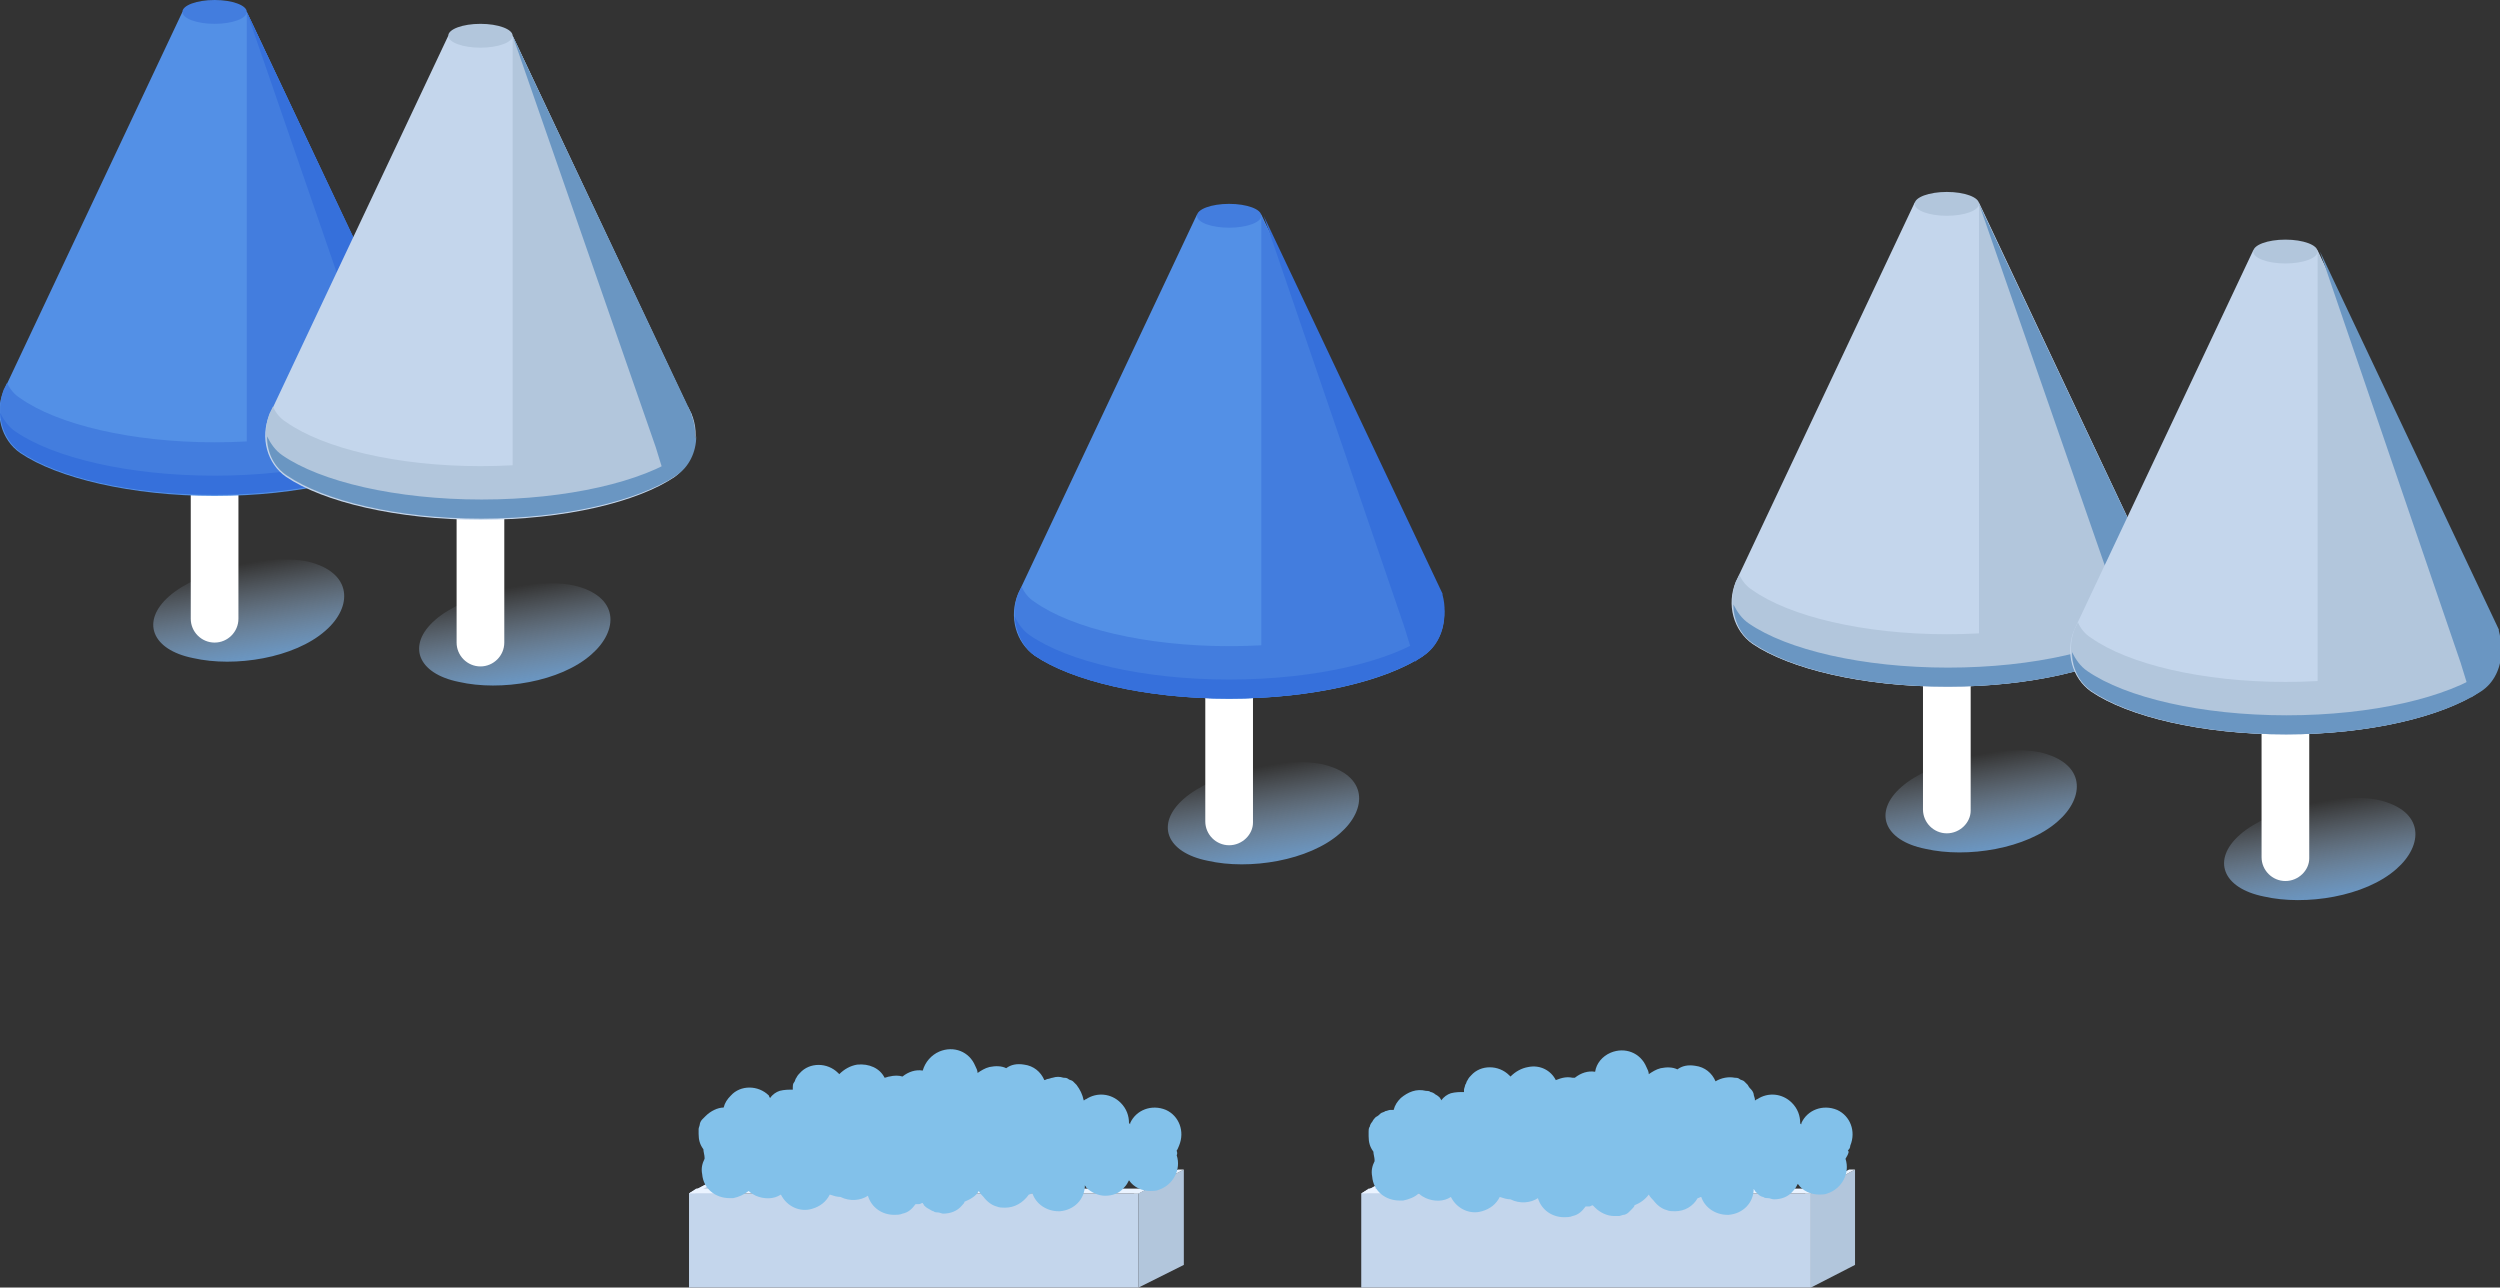 <?xml version="1.0" encoding="utf-8"?>
<!-- Generator: Adobe Illustrator 27.0.0, SVG Export Plug-In . SVG Version: 6.00 Build 0)  -->
<svg version="1.1" id="レイヤー_1" xmlns="http://www.w3.org/2000/svg" xmlns:xlink="http://www.w3.org/1999/xlink" x="0px"
	 y="0px" viewBox="0 0 209.7 108" style="enable-background:new 0 0 209.7 108;" xml:space="preserve">
<rect x="0" y="0" width="209.7" height="108" fill="#333333" stroke="none"/>
<style type="text/css">
	.st0{fill:url(#SVGID_1_);}
	.st1{fill:#FFFFFF;}
	.st2{fill:#C4D6EC;}
	.st3{fill:#B2C6DC;}
	.st4{fill:#6A96C2;}
	.st5{fill:url(#SVGID_00000005247421527929613910000014949315054822314114_);}
	.st6{fill:#5390E6;}
	.st7{fill:#437DDE;}
	.st8{fill:#3670DB;}
	.st9{fill:url(#SVGID_00000078743924108480117030000001350222256503514556_);}
	.st10{fill:#EAF3FF;}
	.st11{fill:#82C1EA;}
	.st12{fill:url(#SVGID_00000041259882960701823870000017899929288071050129_);}
	.st13{fill:url(#SVGID_00000112620694824767905720000012683206725375183009_);}
</style>
<g>
	<g>
		
			<linearGradient id="SVGID_1_" gradientUnits="userSpaceOnUse" x1="4505.598" y1="-3018.68" x2="4504.523" y2="-3023.215" gradientTransform="matrix(1.006 0.233 -2.143 2.06 -10840.105 5240.817)">
			<stop  offset="0" style="stop-color:#6A96C2"/>
			<stop  offset="1" style="stop-color:#B2C6DC;stop-opacity:0"/>
		</linearGradient>
		<path class="st0" d="M172.6,68.9c-2.6,2.3-7.6,3.1-11.1,2.3c-3.5-0.7-4.4-3.1-2-5.2c2.4-2.1,8.1-3.6,11.6-2.9
			C175,64,174.9,66.9,172.6,68.9z"/>
		<g>
			<path class="st1" d="M163.3,69.9c-1.1,0-2-0.9-2-2V38.9c0-1.1,0.9-2,2-2s2,0.9,2,2v29.1C165.3,69,164.4,69.9,163.3,69.9z"/>
			<path class="st2" d="M181,48.8c0.7,1.9,0.1,4.1-1.4,5.2c-3.1,2.1-9.2,3.6-16.3,3.6c-7,0-13.2-1.5-16.3-3.6
				c-1.6-1.1-2.2-3.3-1.4-5.2l0,0l15-31.8h5.4L181,48.8L181,48.8z"/>
			<ellipse class="st3" cx="163.3" cy="17.1" rx="2.7" ry="1"/>
			<g>
				<path class="st3" d="M180.7,48.2c-0.3,0.5-0.7,1-1.1,1.3c-3.1,2.2-9.2,3.7-16.3,3.7c-7,0-13.2-1.5-16.3-3.7
					c-0.5-0.3-0.9-0.8-1.1-1.3l-0.3,0.6l0,0c-0.7,1.9-0.1,4.1,1.4,5.2c3.1,2.1,9.2,3.6,16.3,3.6c7,0,13.1-1.5,16.3-3.6
					c1.6-1.1,2.2-3.3,1.4-5.2L180.7,48.2z"/>
			</g>
			<path class="st3" d="M181,48.8c0.7,1.9,0.4,7.1-15,8.5V17.1L181,48.8L181,48.8z"/>
			<path class="st4" d="M179.6,54c-0.2,0.2-0.5,0.3-0.7,0.5l-0.5-1.6l-0.4-1.3L166,17.1l15,31.7l0,0.1
				C181.8,50.7,181.2,52.9,179.6,54z"/>
			<g>
				<path class="st4" d="M147.1,54c3.1,2.1,9.2,3.6,16.3,3.6c7,0,13.1-1.5,16.3-3.6c1.1-0.7,1.7-2,1.7-3.3c-0.3,0.6-0.7,1.2-1.3,1.6
					c-3.2,2.2-9.5,3.7-16.7,3.7c-7.2,0-13.5-1.5-16.7-3.7c-0.6-0.4-1-1-1.3-1.6C145.4,52,146,53.3,147.1,54z"/>
			</g>
		</g>
	</g>
	<g>
		
			<linearGradient id="SVGID_00000174572609484535184390000012139097337810132408_" gradientUnits="userSpaceOnUse" x1="4458.184" y1="-3012.828" x2="4457.109" y2="-3017.362" gradientTransform="matrix(1.006 0.233 -2.143 2.06 -10840.105 5240.817)">
			<stop  offset="0" style="stop-color:#6A96C2"/>
			<stop  offset="1" style="stop-color:#B2C6DC;stop-opacity:0"/>
		</linearGradient>
		<path style="fill:url(#SVGID_00000174572609484535184390000012139097337810132408_);" d="M112.4,69.9c-2.6,2.3-7.6,3.1-11.1,2.3
			c-3.5-0.7-4.4-3.1-2-5.2c2.4-2.1,8.1-3.6,11.6-2.9C114.8,65,114.7,67.9,112.4,69.9z"/>
		<g>
			<path class="st1" d="M103.1,70.9c-1.1,0-2-0.9-2-2V39.9c0-1.1,0.9-2,2-2s2,0.9,2,2v29.1C105.1,70,104.2,70.9,103.1,70.9z"/>
			<path class="st6" d="M120.8,49.8c0.7,1.9,0.1,4.1-1.4,5.2c-3.1,2.1-9.2,3.6-16.3,3.6c-7,0-13.2-1.5-16.3-3.6
				c-1.6-1.1-2.2-3.3-1.4-5.2l0,0l15-31.8h5.4L120.8,49.8L120.8,49.8z"/>
			<ellipse class="st7" cx="103.1" cy="18.1" rx="2.7" ry="1"/>
			<g>
				<path class="st7" d="M120.5,49.2c-0.3,0.5-0.7,1-1.1,1.3c-3.1,2.2-9.2,3.7-16.3,3.7c-7,0-13.2-1.5-16.3-3.7
					c-0.5-0.3-0.9-0.8-1.1-1.3l-0.3,0.6l0,0c-0.7,1.9-0.1,4.1,1.4,5.2c3.1,2.1,9.2,3.6,16.3,3.6c7,0,13.1-1.5,16.3-3.6
					c1.6-1.1,2.2-3.3,1.4-5.2L120.5,49.2z"/>
			</g>
			<path class="st7" d="M120.8,49.8c0.7,1.9,0.4,7.1-15,8.5V18.1L120.8,49.8L120.8,49.8z"/>
			<path class="st8" d="M119.4,55c-0.2,0.2-0.5,0.3-0.7,0.5l-0.5-1.6l-0.4-1.3l-11.8-34.5l15,31.7l0,0.1
				C121.5,51.7,120.9,53.9,119.4,55z"/>
			<g>
				<path class="st8" d="M86.8,55c3.1,2.1,9.2,3.6,16.3,3.6c7,0,13.1-1.5,16.3-3.6c1.1-0.7,1.7-2,1.7-3.3c-0.3,0.6-0.7,1.2-1.3,1.6
					c-3.2,2.2-9.5,3.7-16.7,3.7c-7.2,0-13.5-1.5-16.7-3.7c-0.6-0.4-1-1-1.3-1.6C85.2,53,85.8,54.3,86.8,55z"/>
			</g>
		</g>
	</g>
	<g>
		
			<linearGradient id="SVGID_00000023263167805574780830000006095827496726134678_" gradientUnits="userSpaceOnUse" x1="4531.659" y1="-3019.689" x2="4530.584" y2="-3024.224" gradientTransform="matrix(1.006 0.233 -2.143 2.06 -10840.105 5240.817)">
			<stop  offset="0" style="stop-color:#6A96C2"/>
			<stop  offset="1" style="stop-color:#B2C6DC;stop-opacity:0"/>
		</linearGradient>
		<path style="fill:url(#SVGID_00000023263167805574780830000006095827496726134678_);" d="M201,72.9c-2.6,2.3-7.6,3.1-11.1,2.3
			c-3.5-0.7-4.4-3.1-2-5.2c2.4-2.1,8.1-3.6,11.6-2.9C203.4,68,203.3,70.9,201,72.9z"/>
		<g>
			<path class="st1" d="M191.7,73.9c-1.1,0-2-0.9-2-2V42.9c0-1.1,0.9-2,2-2s2,0.9,2,2v29.1C193.7,73,192.8,73.9,191.7,73.9z"/>
			<path class="st2" d="M209.4,52.8c0.7,1.9,0.1,4.1-1.4,5.2c-3.1,2.1-9.2,3.6-16.3,3.6c-7,0-13.2-1.5-16.3-3.6
				c-1.6-1.1-2.2-3.3-1.4-5.2l0,0l15-31.8h5.4L209.4,52.8L209.4,52.8z"/>
			<ellipse class="st3" cx="191.7" cy="21.1" rx="2.7" ry="1"/>
			<g>
				<path class="st3" d="M209.1,52.2c-0.3,0.5-0.7,1-1.1,1.3c-3.1,2.2-9.2,3.7-16.3,3.7c-7,0-13.2-1.5-16.3-3.7
					c-0.5-0.3-0.9-0.8-1.1-1.3l-0.3,0.6l0,0c-0.7,1.9-0.1,4.1,1.4,5.2c3.1,2.1,9.2,3.6,16.3,3.6c7,0,13.1-1.5,16.3-3.6
					c1.6-1.1,2.2-3.3,1.4-5.2L209.1,52.2z"/>
			</g>
			<path class="st3" d="M209.4,52.8c0.7,1.9,0.4,7.1-15,8.5V21.1L209.4,52.8L209.4,52.8z"/>
			<path class="st4" d="M208,58c-0.2,0.2-0.5,0.3-0.7,0.5l-0.5-1.6l-0.4-1.3l-11.8-34.5l15,31.7l0,0.1C210.1,54.7,209.6,56.9,208,58
				z"/>
			<g>
				<path class="st4" d="M175.5,58c3.1,2.1,9.2,3.6,16.3,3.6c7,0,13.1-1.5,16.3-3.6c1.1-0.7,1.7-2,1.7-3.3c-0.3,0.6-0.7,1.2-1.3,1.6
					c-3.2,2.2-9.5,3.7-16.7,3.7c-7.2,0-13.5-1.5-16.7-3.7c-0.6-0.4-1-1-1.3-1.6C173.8,56,174.4,57.3,175.5,58z"/>
			</g>
		</g>
	</g>
	<g>
		<polygon class="st3" points="117.9,98.1 114.2,100.1 114.2,108 117.9,106.1 118.4,106.1 118.4,98.1 		"/>
		<polygon class="st10" points="118.4,98.1 114.6,100.1 114.2,100.1 117.9,98.1 		"/>
		<rect x="114.2" y="100.1" class="st2" width="37.7" height="8"/>
		<polygon class="st10" points="114.2,100.1 151.9,100.1 152.5,99.7 114.8,99.7 		"/>
		<polygon class="st3" points="155.6,98.1 151.9,100.1 151.9,108 155.6,106.1 		"/>
		<polygon class="st10" points="155.6,98.1 151.9,100.1 151.4,100.1 155.1,98.1 		"/>
		<path class="st11" d="M155,96.5c0.1-0.1,0.2-0.2,0.2-0.4c0.5-1.2,0-2.5-1.1-3c-1.2-0.5-2.5,0-3,1.1c0,0,0,0,0,0.1
			c0,0-0.1,0-0.1-0.1c0-0.6-0.2-1.2-0.7-1.7c-0.8-0.8-2-0.9-2.9-0.3c-0.1,0-0.1,0.1-0.2,0.1c0,0,0-0.1,0-0.1c0-0.1-0.1-0.3-0.1-0.4
			c0-0.1-0.1-0.3-0.2-0.4c-0.1-0.1-0.2-0.2-0.3-0.4c-0.1-0.1-0.2-0.2-0.3-0.3c-0.1-0.1-0.3-0.1-0.4-0.2c-0.1-0.1-0.3-0.1-0.4-0.1
			c-0.5-0.1-1.1,0-1.6,0.3c-0.3-0.7-0.9-1.2-1.7-1.3c-0.6-0.1-1.1,0-1.5,0.3c-0.4-0.2-0.9-0.2-1.4-0.1c-0.4,0.1-0.7,0.3-1,0.5
			c0-0.2-0.1-0.4-0.2-0.6c-0.5-1.2-1.8-1.7-3-1.2c-0.7,0.3-1.2,0.9-1.3,1.6c-0.6-0.1-1.2,0.1-1.7,0.5c-0.1,0-0.1,0-0.2,0
			c-0.5-0.1-0.9,0-1.4,0.2c-0.4-0.8-1.3-1.3-2.3-1.1c-0.6,0.1-1.1,0.4-1.5,0.8c0,0-0.1-0.1-0.1-0.1c-0.9-0.9-2.4-0.9-3.2,0
			c-0.1,0.1-0.2,0.2-0.3,0.4c-0.1,0.1-0.1,0.3-0.2,0.4c0,0.1-0.1,0.3-0.1,0.4c0,0.1,0,0.1,0,0.2c-0.4,0-0.7,0-1.1,0.1
			c-0.3,0.1-0.6,0.3-0.8,0.6c0-0.1-0.1-0.1-0.1-0.2c-0.1-0.1-0.2-0.2-0.4-0.3c-0.1-0.1-0.3-0.2-0.4-0.2c-0.1-0.1-0.3-0.1-0.4-0.1
			c-0.8-0.2-1.5,0.1-2.1,0.6c-0.3,0.3-0.5,0.6-0.6,1c-0.1,0-0.2,0-0.3,0c-0.1,0-0.3,0.1-0.4,0.1c-0.1,0.1-0.3,0.1-0.4,0.2
			c-0.1,0.1-0.2,0.2-0.4,0.3c-0.1,0.1-0.2,0.2-0.3,0.4c-0.1,0.1-0.2,0.3-0.2,0.4c-0.1,0.1-0.1,0.3-0.1,0.4s0,0.3,0,0.4
			c0,0.5,0.1,0.9,0.4,1.3c0,0.2,0.1,0.5,0.1,0.7c0,0,0,0.1,0,0.1c-0.2,0.4-0.3,0.8-0.2,1.3c0.1,1.2,1.1,2,2.3,2c0.1,0,0.2,0,0.3,0
			c0.5-0.1,1-0.3,1.3-0.6c0.2,0.2,0.4,0.3,0.6,0.4c0.7,0.3,1.5,0.3,2.1-0.1c0.5,1,1.6,1.5,2.6,1.2c0.7-0.2,1.2-0.6,1.5-1.2
			c0.3,0.1,0.6,0.2,0.9,0.2c0.8,0.4,1.7,0.3,2.3-0.1c0.3,1,1.2,1.6,2.2,1.6c0.2,0,0.5,0,0.7-0.1c0.5-0.1,0.8-0.4,1.1-0.8
			c0.1,0,0.2,0,0.3,0c0.1,0,0.2-0.1,0.3-0.1c0.1,0.1,0.1,0.1,0.2,0.2c0.4,0.4,1,0.7,1.6,0.7c0.2,0,0.3,0,0.4,0
			c0.1,0,0.3-0.1,0.4-0.1c0.1,0,0.3-0.1,0.4-0.2c0.1-0.1,0.2-0.2,0.3-0.3c0.1-0.1,0.2-0.2,0.2-0.3c0.5-0.2,0.9-0.5,1.2-0.9
			c0.1,0.2,0.3,0.4,0.4,0.5c0.3,0.4,0.7,0.7,1.1,0.8c0.2,0.1,0.5,0.1,0.7,0.1c0.8,0,1.5-0.4,1.9-1.1c0.1,0,0.2-0.1,0.3-0.1
			c0.3,0.9,1.2,1.5,2.2,1.5c0,0,0.1,0,0.1,0c1.2-0.1,2.1-1,2.1-2.2c0,0.1,0.1,0.1,0.1,0.2c0.1,0.1,0.2,0.2,0.3,0.3
			c0.1,0.1,0.3,0.2,0.4,0.2c0.1,0.1,0.3,0.1,0.4,0.1c0.2,0,0.3,0.1,0.5,0.1c0.6,0,1.2-0.2,1.6-0.7c0.2-0.2,0.3-0.4,0.4-0.6
			c0.4,0.6,1.1,0.9,1.8,0.9c0.2,0,0.5,0,0.7-0.1h0c1.2-0.4,1.9-1.7,1.5-2.9C155.1,96.7,155.1,96.6,155,96.5z"/>
	</g>
	<g>
		<polygon class="st3" points="61.5,98.1 57.8,100.1 57.8,108 61.5,106.1 62,106.1 62,98.1 		"/>
		<polygon class="st10" points="62,98.1 58.3,100.1 57.8,100.1 61.5,98.1 		"/>
		<rect x="57.8" y="100.1" class="st2" width="37.7" height="8"/>
		<polygon class="st10" points="57.8,100.1 95.5,100.1 96.2,99.7 58.4,99.7 		"/>
		<polygon class="st3" points="99.3,98.1 95.5,100.1 95.5,108 99.3,106.1 		"/>
		<polygon class="st10" points="99.3,98.1 95.5,100.1 95.1,100.1 98.8,98.1 		"/>
		<path class="st11" d="M98.7,96.5c0.1-0.1,0.1-0.2,0.2-0.4c0.5-1.2,0-2.5-1.1-3c-1.2-0.5-2.5,0-3,1.1c0,0,0,0,0,0.1
			c0,0-0.1-0.1-0.1-0.1c0-0.6-0.2-1.2-0.7-1.7c-0.8-0.8-2-0.9-2.9-0.3c-0.1,0-0.1,0.1-0.2,0.1c-0.1-0.5-0.3-0.9-0.6-1.3
			c-0.1-0.1-0.2-0.2-0.3-0.3c-0.1-0.1-0.3-0.1-0.4-0.2c-0.1-0.1-0.3-0.1-0.4-0.1c-0.3-0.1-0.6-0.1-0.9,0c-0.1,0-0.3,0.1-0.4,0.1
			c-0.1,0-0.2,0.1-0.3,0.1c-0.3-0.7-0.9-1.2-1.7-1.3c-0.6-0.1-1.1,0-1.5,0.3c-0.4-0.2-0.9-0.2-1.4-0.1c-0.4,0.1-0.7,0.3-1,0.5
			c0-0.2-0.1-0.4-0.2-0.6c-0.5-1.2-1.8-1.7-3-1.2c-0.7,0.3-1.2,0.9-1.4,1.6c-0.6-0.1-1.2,0.1-1.7,0.5c-0.3-0.1-0.7-0.1-1.1,0
			c-0.1,0-0.3,0.1-0.4,0.1c0,0,0,0,0,0c-0.4-0.8-1.3-1.2-2.3-1.1c-0.6,0.1-1.1,0.4-1.5,0.8c0,0-0.1-0.1-0.1-0.1
			c-0.9-0.9-2.4-0.9-3.2,0c-0.1,0.1-0.2,0.2-0.3,0.4c-0.1,0.1-0.1,0.3-0.2,0.4s-0.1,0.3-0.1,0.4c0,0.1,0,0.1,0,0.2
			c-0.4,0-0.7,0-1.1,0.1c-0.3,0.1-0.6,0.3-0.8,0.6c0,0-0.1-0.1-0.1-0.2c-0.9-0.9-2.4-0.9-3.2,0c-0.3,0.3-0.5,0.6-0.6,1
			c-0.5,0-1.1,0.3-1.5,0.7c-0.1,0.1-0.2,0.2-0.3,0.3c-0.1,0.1-0.2,0.3-0.2,0.4c0,0.1-0.1,0.3-0.1,0.4c0,0.1,0,0.3,0,0.4
			c0,0.5,0.1,0.9,0.4,1.3c0,0.2,0.1,0.5,0.1,0.7c0,0,0,0.1,0,0.1c-0.2,0.4-0.3,0.8-0.2,1.3c0.1,1.2,1.1,2,2.3,2c0.1,0,0.2,0,0.3,0
			c0.5-0.1,0.9-0.3,1.3-0.6c0.2,0.2,0.4,0.3,0.6,0.4c0.7,0.3,1.5,0.3,2.1-0.1c0.5,1,1.6,1.5,2.6,1.2c0.7-0.2,1.2-0.6,1.5-1.2
			c0.3,0.1,0.6,0.2,0.9,0.2c0.8,0.4,1.7,0.3,2.3-0.1c0.3,1,1.2,1.6,2.2,1.6c0.2,0,0.5,0,0.7-0.1c0.5-0.1,0.8-0.4,1.1-0.8
			c0.1,0,0.2,0,0.3,0c0.1,0,0.2-0.1,0.3-0.1c0,0.1,0.1,0.1,0.1,0.2c0.1,0.1,0.2,0.2,0.4,0.3s0.3,0.2,0.4,0.2
			c0.1,0.1,0.3,0.1,0.4,0.1c0.1,0,0.3,0.1,0.4,0.1c0.6,0,1.2-0.2,1.6-0.7c0.1-0.1,0.2-0.2,0.2-0.3c0.5-0.2,1-0.5,1.2-0.9
			c0.1,0.2,0.3,0.4,0.4,0.5c0.3,0.4,0.7,0.7,1.1,0.8c0.2,0.1,0.5,0.1,0.7,0.1c0.8,0,1.5-0.4,2-1.1c0.1,0,0.2-0.1,0.3-0.1
			c0.3,0.9,1.2,1.5,2.2,1.5c0,0,0.1,0,0.1,0c1.2-0.1,2.1-1,2.1-2.2c0,0.1,0.1,0.1,0.1,0.2c0.4,0.4,1,0.7,1.6,0.7
			c0.6,0,1.2-0.2,1.6-0.7c0.2-0.2,0.3-0.4,0.4-0.6c0.4,0.6,1.1,0.9,1.8,0.9c0.2,0,0.5,0,0.7-0.1c1.2-0.4,1.9-1.7,1.5-2.9
			C98.8,96.7,98.7,96.6,98.7,96.5z"/>
	</g>
	<g>
		
			<linearGradient id="SVGID_00000079472329483846993170000006322854333975759770_" gradientUnits="userSpaceOnUse" x1="4375.792" y1="-3011.787" x2="4374.717" y2="-3016.321" gradientTransform="matrix(1.006 0.233 -2.143 2.06 -10840.105 5240.817)">
			<stop  offset="0" style="stop-color:#6A96C2"/>
			<stop  offset="1" style="stop-color:#B2C6DC;stop-opacity:0"/>
		</linearGradient>
		<path style="fill:url(#SVGID_00000079472329483846993170000006322854333975759770_);" d="M27.3,52.9c-2.6,2.3-7.6,3.1-11.1,2.3
			c-3.5-0.7-4.4-3.1-2-5.2c2.4-2.1,8.1-3.6,11.6-2.9C29.6,48,29.6,50.9,27.3,52.9z"/>
		<g>
			<path class="st1" d="M18,53.9c-1.1,0-2-0.9-2-2V22.8c0-1.1,0.9-2,2-2s2,0.9,2,2v29.1C20,53,19.1,53.9,18,53.9z"/>
			<path class="st6" d="M35.7,32.8c0.7,1.9,0.1,4.1-1.4,5.2c-3.1,2.1-9.2,3.6-16.3,3.6c-7,0-13.2-1.5-16.3-3.6
				c-1.6-1.1-2.2-3.3-1.4-5.2l0,0L15.3,1h5.4L35.7,32.8L35.7,32.8z"/>
			<ellipse class="st7" cx="18" cy="1" rx="2.7" ry="1"/>
			<g>
				<path class="st7" d="M35.4,32.1c-0.3,0.5-0.7,1-1.1,1.3c-3.1,2.2-9.2,3.7-16.3,3.7c-7,0-13.2-1.5-16.3-3.7
					c-0.5-0.3-0.9-0.8-1.1-1.3l-0.3,0.6l0,0c-0.7,1.9-0.1,4.1,1.4,5.2c3.1,2.1,9.2,3.6,16.3,3.6c7,0,13.1-1.5,16.3-3.6
					c1.6-1.1,2.2-3.3,1.4-5.2L35.4,32.1z"/>
			</g>
			<path class="st7" d="M35.7,32.8c0.7,1.9,0.4,7.1-15,8.5V1L35.7,32.8L35.7,32.8z"/>
			<path class="st8" d="M34.3,37.9c-0.2,0.2-0.5,0.3-0.7,0.5L33,36.8l-0.4-1.3L20.7,1l15,31.7l0,0.1C36.4,34.6,35.8,36.8,34.3,37.9z
				"/>
			<g>
				<path class="st8" d="M1.7,37.9c3.1,2.1,9.2,3.6,16.3,3.6c7,0,13.1-1.5,16.3-3.6c1.1-0.7,1.7-2,1.7-3.3c-0.3,0.6-0.7,1.2-1.3,1.6
					c-3.2,2.2-9.5,3.7-16.7,3.7c-7.2,0-13.5-1.5-16.7-3.7c-0.6-0.4-1-1-1.3-1.6C0.1,36,0.7,37.2,1.7,37.9z"/>
			</g>
		</g>
	</g>
	<g>
		<g>
			
				<linearGradient id="SVGID_00000144317077930705053150000007350104116258455737_" gradientUnits="userSpaceOnUse" x1="4395.336" y1="-3013.029" x2="4394.262" y2="-3017.563" gradientTransform="matrix(1.006 0.233 -2.143 2.06 -10840.105 5240.817)">
				<stop  offset="0" style="stop-color:#6A96C2"/>
				<stop  offset="1" style="stop-color:#B2C6DC;stop-opacity:0"/>
			</linearGradient>
			<path style="fill:url(#SVGID_00000144317077930705053150000007350104116258455737_);" d="M49.6,54.9c-2.6,2.3-7.6,3.1-11.1,2.3
				c-3.5-0.7-4.4-3.1-2-5.2c2.4-2.1,8.1-3.6,11.6-2.9C52,50,51.9,52.9,49.6,54.9z"/>
			<g>
				<path class="st1" d="M40.3,55.9c-1.1,0-2-0.9-2-2V24.8c0-1.1,0.9-2,2-2s2,0.9,2,2v29.1C42.3,55,41.4,55.9,40.3,55.9z"/>
				<path class="st2" d="M58,34.8c0.7,1.9,0.1,4.1-1.4,5.2c-3.1,2.1-9.2,3.6-16.3,3.6c-7,0-13.2-1.5-16.3-3.6
					c-1.6-1.1-2.2-3.3-1.4-5.2l0,0L37.6,3H43L58,34.8L58,34.8z"/>
				<ellipse class="st3" cx="40.3" cy="3" rx="2.7" ry="1"/>
				<g>
					<path class="st3" d="M57.7,34.1c-0.3,0.5-0.7,1-1.1,1.3c-3.1,2.2-9.2,3.7-16.3,3.7c-7,0-13.2-1.5-16.3-3.7
						c-0.5-0.3-0.9-0.8-1.1-1.3l-0.3,0.6l0,0c-0.7,1.9-0.1,4.1,1.4,5.2c3.1,2.1,9.2,3.6,16.3,3.6c7,0,13.1-1.5,16.3-3.6
						c1.6-1.1,2.2-3.3,1.4-5.2L57.7,34.1z"/>
				</g>
				<path class="st3" d="M58,34.8c0.7,1.9,0.4,7.1-15,8.5V3L58,34.8L58,34.8z"/>
				<path class="st4" d="M56.6,39.9c-0.2,0.2-0.5,0.3-0.7,0.5l-0.5-1.6l-0.4-1.3L43,3l15,31.7l0,0.1C58.7,36.6,58.2,38.8,56.6,39.9z
					"/>
				<g>
					<path class="st4" d="M24.1,39.9c3.1,2.1,9.2,3.6,16.3,3.6c7,0,13.1-1.5,16.3-3.6c1.1-0.7,1.7-2,1.7-3.3
						c-0.3,0.6-0.7,1.2-1.3,1.6c-3.2,2.2-9.5,3.7-16.7,3.7c-7.2,0-13.5-1.5-16.7-3.7c-0.6-0.4-1-1-1.3-1.6
						C22.4,38,23,39.2,24.1,39.9z"/>
				</g>
			</g>
		</g>
	</g>
</g>
</svg>
